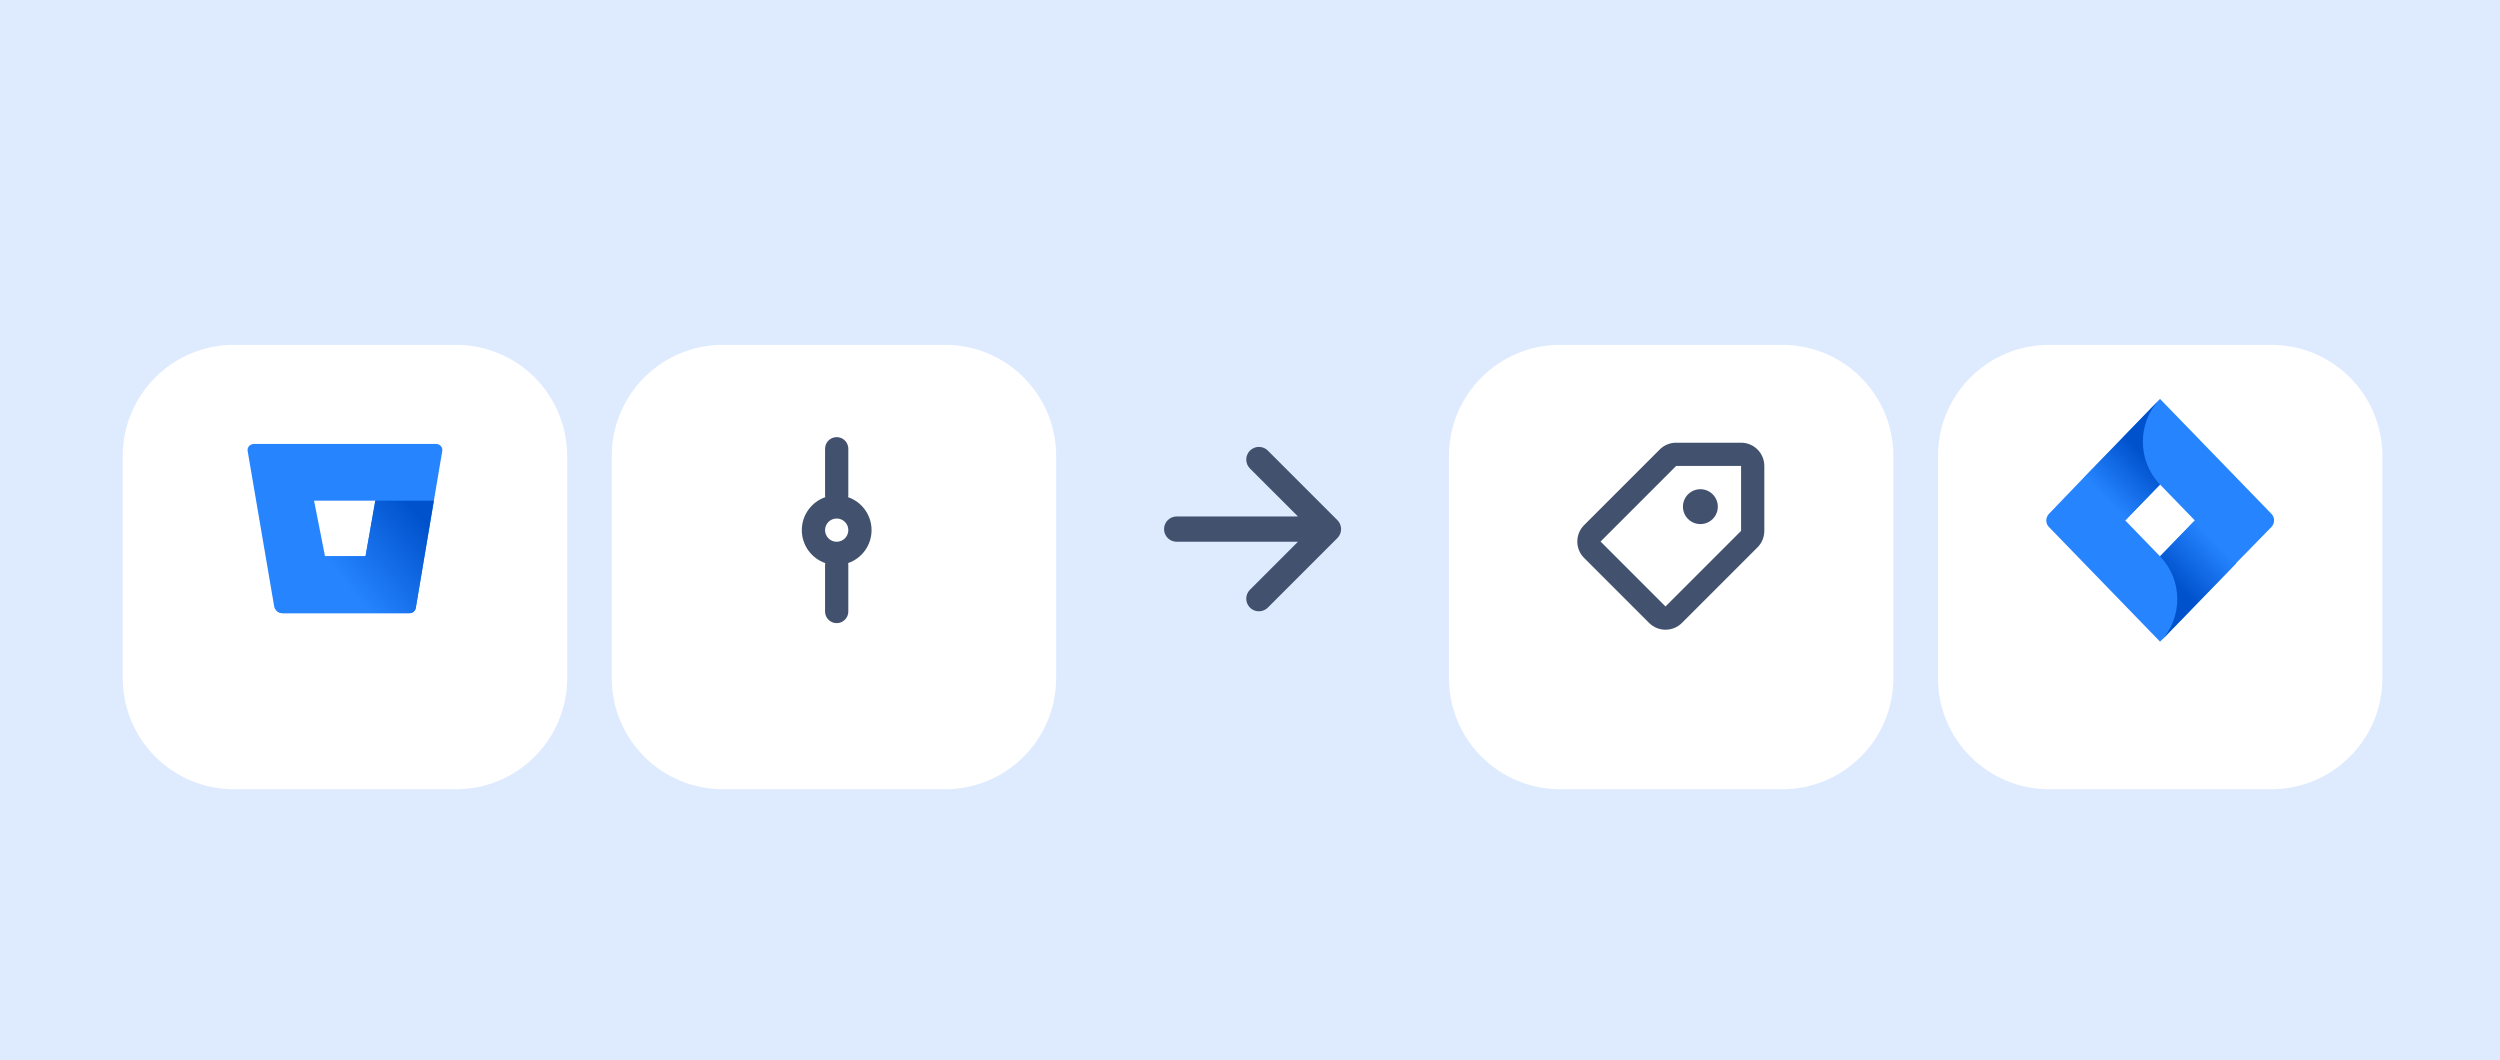 <svg width="448" height="190" viewBox="0 0 448 190" fill="none" xmlns="http://www.w3.org/2000/svg">
<rect width="448" height="190" fill="#DEEBFF"/>
<g filter="url(#filter0_dd)">
<path d="M22 74.908C22 63.913 30.913 55 41.908 55H81.724C92.719 55 101.632 63.913 101.632 74.908V114.724C101.632 125.719 92.719 134.632 81.724 134.632H41.908C30.913 134.632 22 125.719 22 114.724V74.908Z" fill="white"/>
</g>
<rect width="49.77" height="49.77" transform="translate(36.931 69.931)" fill="white" fill-opacity="0.01"/>
<path d="M45.493 79.558C44.823 79.558 44.264 80.152 44.376 80.801L49.127 108.639C49.239 109.342 49.853 109.882 50.636 109.882H73.386C73.945 109.882 74.392 109.504 74.504 108.963L79.255 80.801C79.366 80.152 78.863 79.558 78.137 79.558H45.493ZM65.504 99.666H58.238L56.281 89.72H67.293L65.504 99.666Z" fill="#2684FF"/>
<path d="M77.746 89.72H67.237L65.504 99.666H58.238L49.63 109.504C49.63 109.504 50.021 109.882 50.636 109.882H73.386C73.945 109.882 74.392 109.504 74.504 108.963L77.746 89.72Z" fill="url(#paint0_linear)"/>
<g filter="url(#filter1_dd)">
<path d="M109.632 74.908C109.632 63.913 118.545 55 129.539 55H169.355C180.35 55 189.263 63.913 189.263 74.908V114.724C189.263 125.719 180.35 134.632 169.355 134.632H129.539C118.545 134.632 109.632 125.719 109.632 114.724V74.908Z" fill="white"/>
</g>
<rect width="50" height="50" transform="translate(124.934 70)" fill="white" fill-opacity="0.01"/>
<path d="M149.934 78.333C151.003 78.333 151.883 79.137 152.004 80.174L152.018 80.417V88.75C152.018 88.868 152.008 88.983 151.989 89.096C154.43 89.944 156.184 92.267 156.184 95C156.184 97.733 154.43 100.056 151.987 100.905C151.995 100.938 152 100.972 152.004 101.007L152.018 101.25V109.583C152.018 110.734 151.085 111.667 149.934 111.667C148.866 111.667 147.985 110.863 147.865 109.826L147.851 109.583V101.25C147.851 101.132 147.861 101.017 147.88 100.904C145.438 100.056 143.684 97.733 143.684 95C143.684 92.267 145.438 89.944 147.882 89.095C147.874 89.062 147.869 89.028 147.865 88.993L147.851 88.75V80.417C147.851 79.266 148.784 78.333 149.934 78.333ZM149.934 92.917C148.784 92.917 147.851 93.849 147.851 95C147.851 96.151 148.784 97.083 149.934 97.083C151.085 97.083 152.018 96.151 152.018 95C152.018 93.849 151.085 92.917 149.934 92.917Z" fill="#42526E"/>
<rect width="54.395" height="54.395" transform="translate(197.263 67.618)" fill="white" fill-opacity="0.01"/>
<path fill-rule="evenodd" clip-rule="evenodd" d="M223.991 80.748C223.781 80.958 223.613 81.208 223.499 81.483C223.385 81.758 223.327 82.053 223.327 82.35C223.327 82.648 223.385 82.943 223.499 83.218C223.613 83.493 223.781 83.743 223.991 83.953L232.588 92.549H210.862C210.261 92.549 209.684 92.788 209.259 93.213C208.834 93.638 208.595 94.215 208.595 94.816C208.595 95.417 208.834 95.993 209.259 96.418C209.684 96.844 210.261 97.082 210.862 97.082H232.588L223.991 105.679C223.781 105.889 223.613 106.139 223.499 106.414C223.385 106.689 223.327 106.984 223.327 107.281C223.327 107.579 223.385 107.874 223.499 108.149C223.613 108.424 223.781 108.673 223.991 108.884C224.875 109.767 226.312 109.767 227.198 108.884L239.661 96.418C240.072 96.009 240.31 95.458 240.325 94.879V94.75C240.309 94.172 240.072 93.622 239.661 93.213L227.198 80.748C226.988 80.537 226.738 80.37 226.463 80.256C226.188 80.142 225.893 80.083 225.595 80.083C225.297 80.083 225.002 80.142 224.727 80.256C224.452 80.37 224.202 80.537 223.991 80.748Z" fill="#42526E"/>
<g filter="url(#filter2_dd)">
<path d="M259.658 74.908C259.658 63.913 268.571 55 279.566 55H319.381C330.376 55 339.289 63.913 339.289 74.908V114.724C339.289 125.719 330.376 134.632 319.381 134.632H279.566C268.571 134.632 259.658 125.719 259.658 114.724V74.908Z" fill="white"/>
</g>
<rect width="50" height="50" transform="translate(274.5 71)" fill="white" fill-opacity="0.01"/>
<path fill-rule="evenodd" clip-rule="evenodd" d="M312 79.333C314.301 79.333 316.167 81.199 316.167 83.5V95.137C316.167 96.242 315.728 97.302 314.946 98.083L301.405 111.625C299.777 113.252 297.139 113.252 295.512 111.625L283.875 99.988C282.248 98.361 282.248 95.723 283.875 94.096L297.417 80.554C298.198 79.772 299.258 79.333 300.363 79.333H312ZM312 83.5H300.363L286.823 97.044L298.458 108.679L312 95.137V83.5ZM304.708 87.667C306.434 87.667 307.833 89.066 307.833 90.792C307.833 92.518 306.434 93.917 304.708 93.917C302.982 93.917 301.583 92.518 301.583 90.792C301.583 89.066 302.982 87.667 304.708 87.667Z" fill="#42526E"/>
<g filter="url(#filter3_dd)">
<path d="M347.289 74.908C347.289 63.913 356.202 55 367.197 55H407.013C418.008 55 426.921 63.913 426.921 74.908V114.724C426.921 125.719 418.008 134.632 407.013 134.632H367.197C356.202 134.632 347.289 125.719 347.289 114.724V74.908Z" fill="white"/>
</g>
<rect width="49.77" height="49.77" transform="translate(362.22 69.931)" fill="white" fill-opacity="0.01"/>
<path d="M407.014 92.054L388.859 73.325L387.077 71.486L373.433 85.562L367.196 92.054C366.528 92.743 366.528 93.835 367.196 94.467L379.671 107.336L387.077 114.977L400.721 100.902L400.944 100.672L407.014 94.467C407.682 93.778 407.682 92.686 407.014 92.054ZM387.077 99.695L380.84 93.26L387.077 86.826L393.314 93.26L387.077 99.695Z" fill="#2684FF"/>
<path d="M387.077 86.826C383.012 82.632 382.956 75.795 387.022 71.544L373.433 85.619L380.84 93.26L387.077 86.826Z" fill="url(#paint1_linear)"/>
<path d="M393.37 93.203L387.077 99.695C391.198 103.947 391.198 110.783 387.077 115.035L400.777 100.902L393.37 93.203Z" fill="url(#paint2_linear)"/>
<defs>
<filter id="filter0_dd" x="10.668" y="50.467" width="102.296" height="102.296" filterUnits="userSpaceOnUse" color-interpolation-filters="sRGB">
<feFlood flood-opacity="0" result="BackgroundImageFix"/>
<feColorMatrix in="SourceAlpha" type="matrix" values="0 0 0 0 0 0 0 0 0 0 0 0 0 0 0 0 0 0 127 0"/>
<feOffset/>
<feGaussianBlur stdDeviation="1.133"/>
<feColorMatrix type="matrix" values="0 0 0 0 0.035 0 0 0 0 0.118 0 0 0 0 0.259 0 0 0 0.31 0"/>
<feBlend mode="normal" in2="BackgroundImageFix" result="effect1_dropShadow"/>
<feColorMatrix in="SourceAlpha" type="matrix" values="0 0 0 0 0 0 0 0 0 0 0 0 0 0 0 0 0 0 127 0"/>
<feOffset dy="6.799"/>
<feGaussianBlur stdDeviation="5.666"/>
<feColorMatrix type="matrix" values="0 0 0 0 0.035 0 0 0 0 0.118 0 0 0 0 0.259 0 0 0 0.2 0"/>
<feBlend mode="normal" in2="effect1_dropShadow" result="effect2_dropShadow"/>
<feBlend mode="normal" in="SourceGraphic" in2="effect2_dropShadow" result="shape"/>
</filter>
<filter id="filter1_dd" x="98.299" y="50.467" width="102.296" height="102.296" filterUnits="userSpaceOnUse" color-interpolation-filters="sRGB">
<feFlood flood-opacity="0" result="BackgroundImageFix"/>
<feColorMatrix in="SourceAlpha" type="matrix" values="0 0 0 0 0 0 0 0 0 0 0 0 0 0 0 0 0 0 127 0"/>
<feOffset/>
<feGaussianBlur stdDeviation="1.133"/>
<feColorMatrix type="matrix" values="0 0 0 0 0.035 0 0 0 0 0.118 0 0 0 0 0.259 0 0 0 0.31 0"/>
<feBlend mode="normal" in2="BackgroundImageFix" result="effect1_dropShadow"/>
<feColorMatrix in="SourceAlpha" type="matrix" values="0 0 0 0 0 0 0 0 0 0 0 0 0 0 0 0 0 0 127 0"/>
<feOffset dy="6.799"/>
<feGaussianBlur stdDeviation="5.666"/>
<feColorMatrix type="matrix" values="0 0 0 0 0.035 0 0 0 0 0.118 0 0 0 0 0.259 0 0 0 0.2 0"/>
<feBlend mode="normal" in2="effect1_dropShadow" result="effect2_dropShadow"/>
<feBlend mode="normal" in="SourceGraphic" in2="effect2_dropShadow" result="shape"/>
</filter>
<filter id="filter2_dd" x="248.326" y="50.467" width="102.296" height="102.296" filterUnits="userSpaceOnUse" color-interpolation-filters="sRGB">
<feFlood flood-opacity="0" result="BackgroundImageFix"/>
<feColorMatrix in="SourceAlpha" type="matrix" values="0 0 0 0 0 0 0 0 0 0 0 0 0 0 0 0 0 0 127 0"/>
<feOffset/>
<feGaussianBlur stdDeviation="1.133"/>
<feColorMatrix type="matrix" values="0 0 0 0 0.035 0 0 0 0 0.118 0 0 0 0 0.259 0 0 0 0.31 0"/>
<feBlend mode="normal" in2="BackgroundImageFix" result="effect1_dropShadow"/>
<feColorMatrix in="SourceAlpha" type="matrix" values="0 0 0 0 0 0 0 0 0 0 0 0 0 0 0 0 0 0 127 0"/>
<feOffset dy="6.799"/>
<feGaussianBlur stdDeviation="5.666"/>
<feColorMatrix type="matrix" values="0 0 0 0 0.035 0 0 0 0 0.118 0 0 0 0 0.259 0 0 0 0.2 0"/>
<feBlend mode="normal" in2="effect1_dropShadow" result="effect2_dropShadow"/>
<feBlend mode="normal" in="SourceGraphic" in2="effect2_dropShadow" result="shape"/>
</filter>
<filter id="filter3_dd" x="335.957" y="50.467" width="102.296" height="102.296" filterUnits="userSpaceOnUse" color-interpolation-filters="sRGB">
<feFlood flood-opacity="0" result="BackgroundImageFix"/>
<feColorMatrix in="SourceAlpha" type="matrix" values="0 0 0 0 0 0 0 0 0 0 0 0 0 0 0 0 0 0 127 0"/>
<feOffset/>
<feGaussianBlur stdDeviation="1.133"/>
<feColorMatrix type="matrix" values="0 0 0 0 0.035 0 0 0 0 0.118 0 0 0 0 0.259 0 0 0 0.31 0"/>
<feBlend mode="normal" in2="BackgroundImageFix" result="effect1_dropShadow"/>
<feColorMatrix in="SourceAlpha" type="matrix" values="0 0 0 0 0 0 0 0 0 0 0 0 0 0 0 0 0 0 127 0"/>
<feOffset dy="6.799"/>
<feGaussianBlur stdDeviation="5.666"/>
<feColorMatrix type="matrix" values="0 0 0 0 0.035 0 0 0 0 0.118 0 0 0 0 0.259 0 0 0 0.2 0"/>
<feBlend mode="normal" in2="effect1_dropShadow" result="effect2_dropShadow"/>
<feBlend mode="normal" in="SourceGraphic" in2="effect2_dropShadow" result="shape"/>
</filter>
<linearGradient id="paint0_linear" x1="80.155" y1="92.514" x2="63.26" y2="106.152" gradientUnits="userSpaceOnUse">
<stop offset="0.176" stop-color="#0052CC"/>
<stop offset="1" stop-color="#2684FF"/>
</linearGradient>
<linearGradient id="paint1_linear" x1="385.985" y1="80.302" x2="377.003" y2="89.009" gradientUnits="userSpaceOnUse">
<stop offset="0.176" stop-color="#0052CC"/>
<stop offset="1" stop-color="#2684FF"/>
</linearGradient>
<linearGradient id="paint2_linear" x1="388.291" y1="106.118" x2="397.255" y2="97.428" gradientUnits="userSpaceOnUse">
<stop offset="0.176" stop-color="#0052CC"/>
<stop offset="1" stop-color="#2684FF"/>
</linearGradient>
</defs>
</svg>
